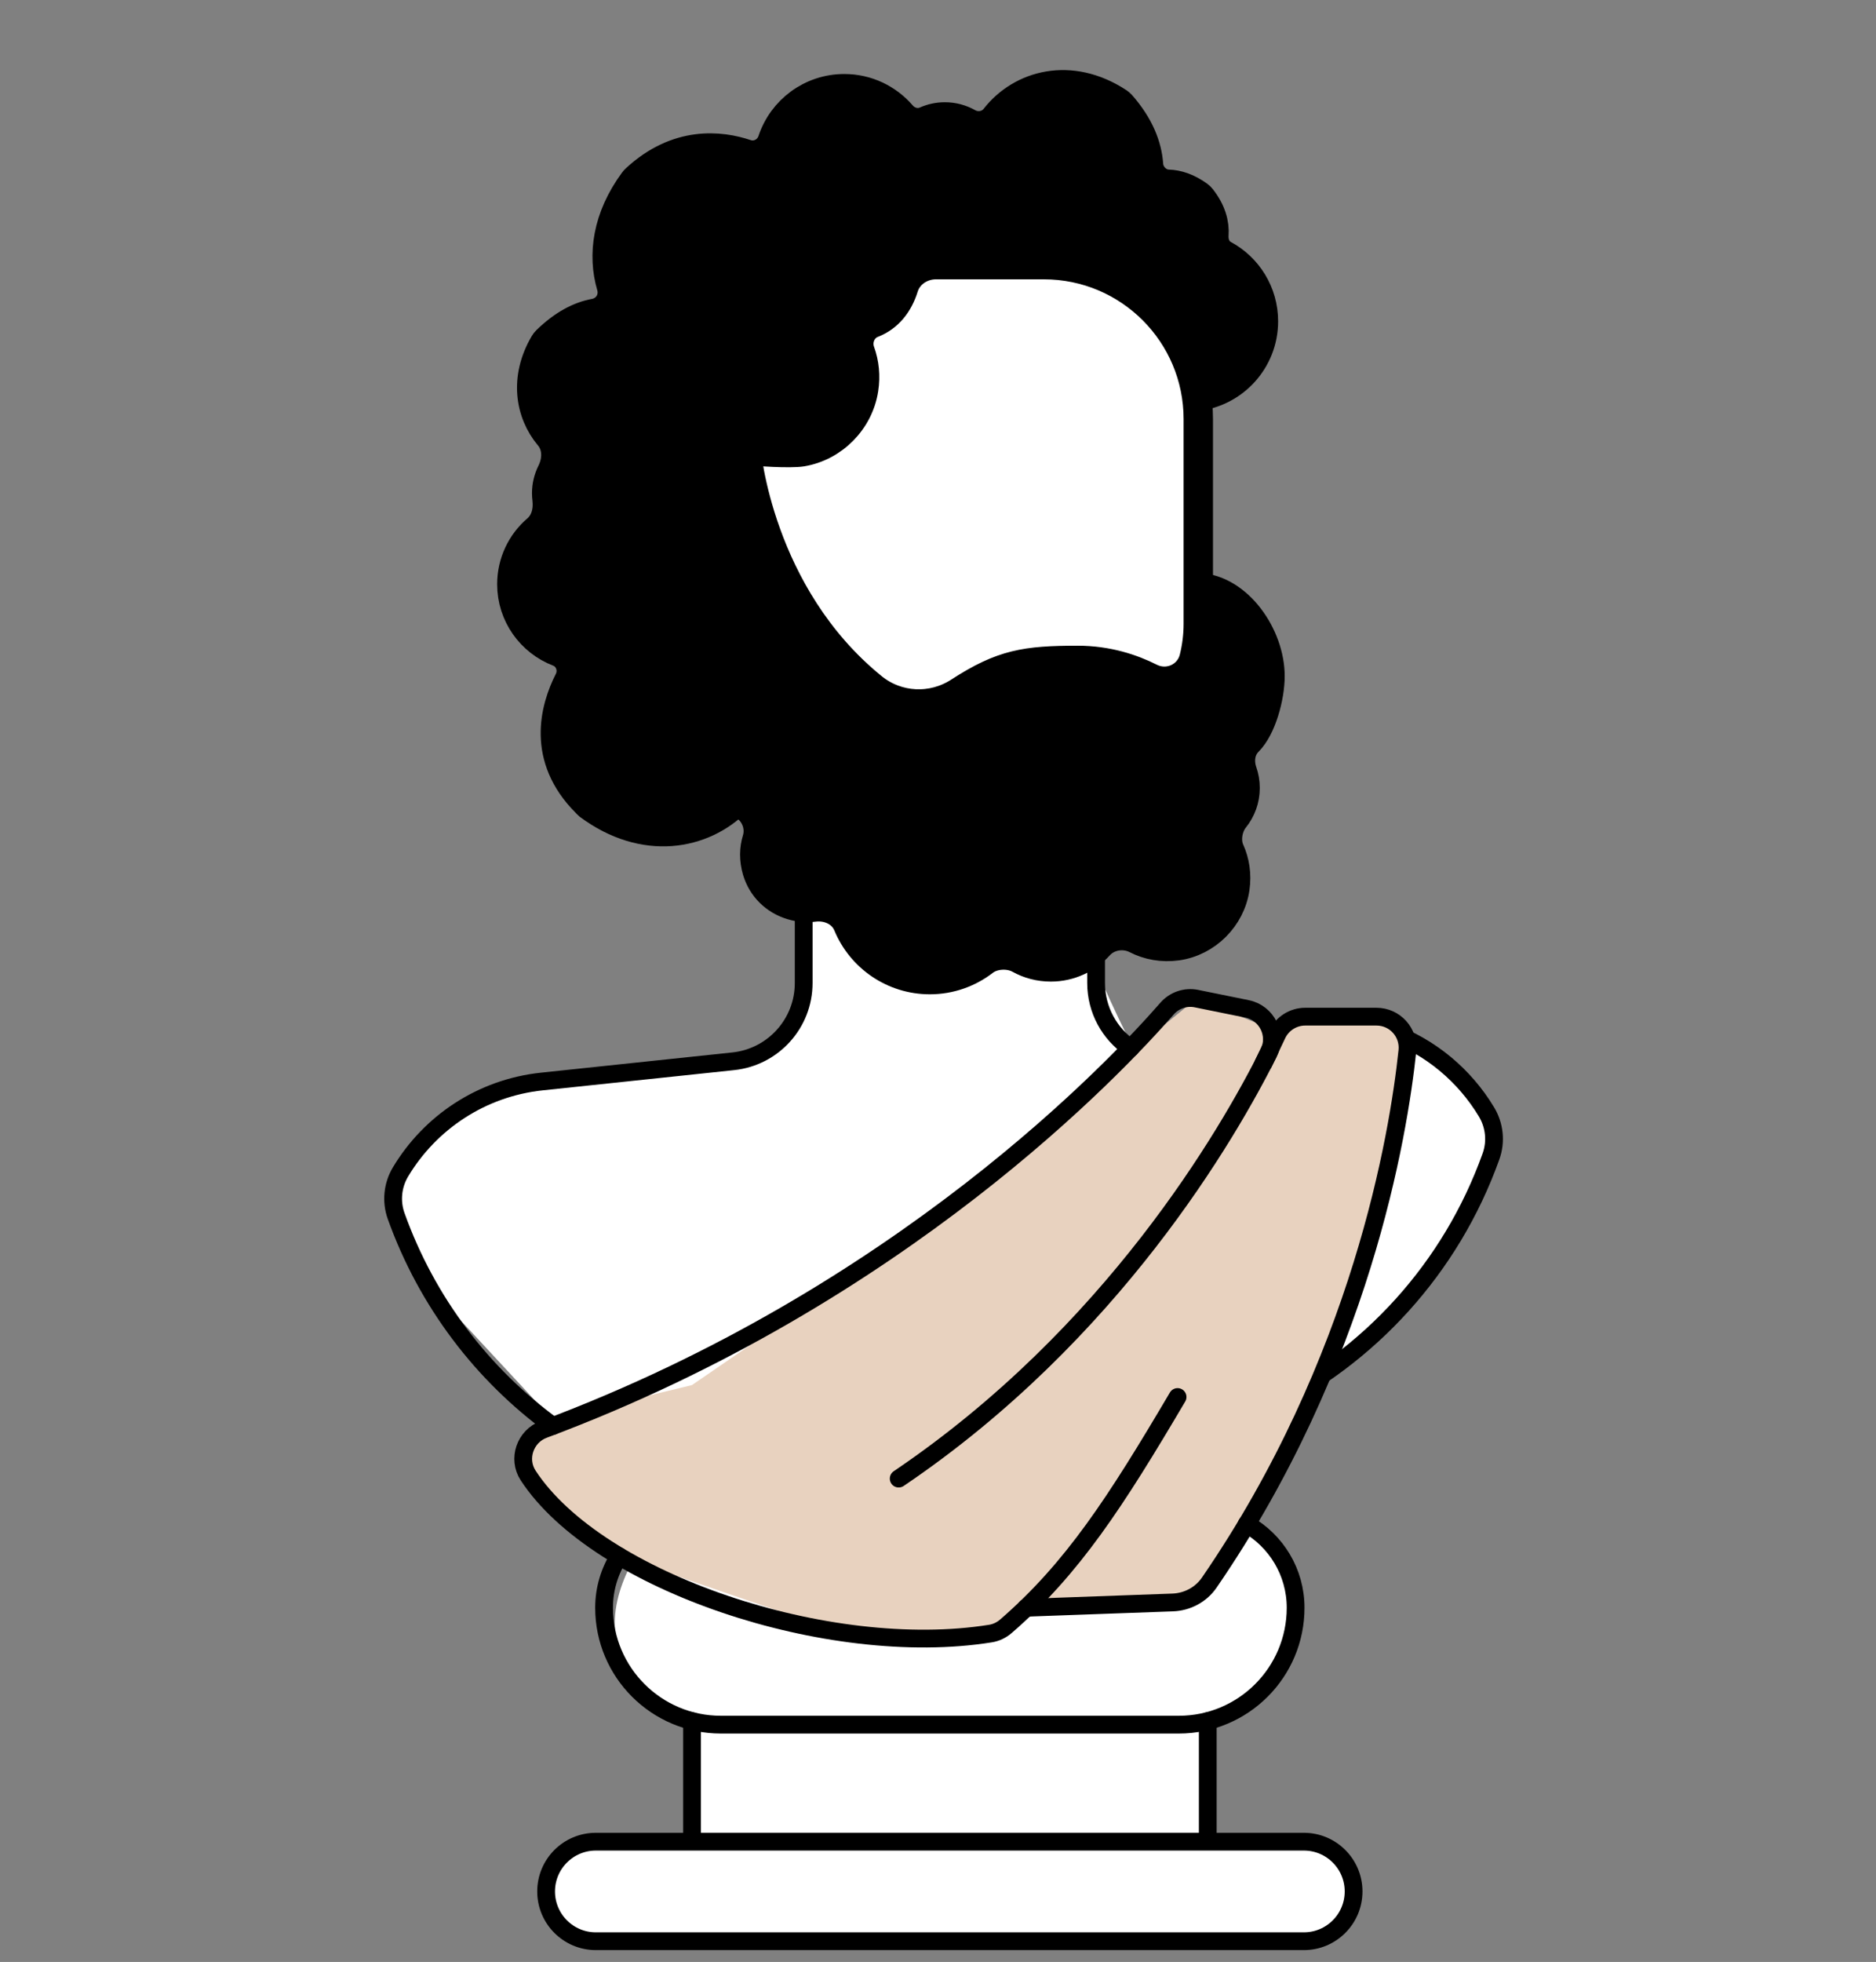 <svg width="155" height="162" viewBox="0 0 155 162" fill="none" xmlns="http://www.w3.org/2000/svg">
<rect x="0" y="0" width="155" height="162" fill="#808080" stroke="none"/>
<path d="M55.823 124.204C55.823 124.204 43.647 135.712 57.177 142.11H99.782C99.782 142.11 114.563 137.546 103.011 125.849L55.823 124.204Z" fill="white"/>
<path d="M67.252 74.891L66.403 81.167C66.403 81.167 66.779 86.97 60.588 87.626C54.396 88.281 42.28 89.769 42.28 89.769C42.28 89.769 25.011 94.479 35.348 106.109L49.443 121.284L95.029 89.192C95.029 89.192 86.804 74.399 87.83 68.669C88.862 62.939 67.252 74.891 67.252 74.891Z" fill="white"/>
<path d="M104.633 116.192C113.101 112.064 119.875 104.75 123.189 95.487C123.626 94.273 123.487 92.925 122.819 91.815C121.004 88.798 118.194 86.437 114.806 85.21L104.627 116.192H104.633Z" fill="white" stroke="black" stroke-width="1.468" stroke-linecap="round" stroke-linejoin="round"/>
<path d="M49.442 116.24C49.442 116.24 34.831 118.862 51.148 128.501L69.431 134.772L81.826 134.887L87.131 132.672L95.028 132.757C95.028 132.757 100.977 134.256 107.047 118.364L114.689 96.324L116.273 86.776C116.273 86.776 115.83 83.947 111.836 83.947H107.836L105.08 84.985L98.858 82.454L73.328 103.286L57.169 114.37L49.436 116.24H49.442Z" fill="#E8D2BF"/>
<path d="M99.789 142.117V152.072H57.178V142.117" fill="white"/>
<path d="M99.789 142.117V152.072H57.178V142.117" stroke="black" stroke-width="1.468" stroke-linecap="round" stroke-linejoin="round"/>
<path d="M51.148 128.502C50.365 129.734 49.91 131.191 49.91 132.757C49.91 138.086 54.232 142.408 59.562 142.408H97.396C102.726 142.408 107.047 138.086 107.047 132.757C107.047 129.795 105.421 127.209 103.005 125.849" stroke="black" stroke-width="1.468" stroke-linecap="round" stroke-linejoin="round"/>
<path d="M93.409 86.545C91.679 85.374 90.562 83.389 90.562 81.167V78.32" stroke="black" stroke-width="1.468" stroke-linecap="round" stroke-linejoin="round"/>
<path d="M66.402 74.915V81.173C66.402 84.494 63.895 87.28 60.587 87.632L44.781 89.301C39.773 89.829 35.536 92.7 33.102 96.749C32.434 97.854 32.295 99.201 32.732 100.415C35.281 107.529 39.858 113.49 45.679 117.745" stroke="black" stroke-width="1.468" stroke-linecap="round" stroke-linejoin="round"/>
<path d="M107.728 152.071H49.23C46.961 152.071 45.121 153.911 45.121 156.18C45.121 158.45 46.961 160.29 49.23 160.29H107.728C109.997 160.29 111.837 158.45 111.837 156.18C111.837 153.911 109.997 152.071 107.728 152.071Z" fill="white" stroke="black" stroke-width="1.468" stroke-linecap="round" stroke-linejoin="round"/>
<path d="M98.87 32.728C101.972 32.37 104.388 29.735 104.388 26.53C104.388 24.157 103.064 22.093 101.11 21.043C100.521 20.728 100.248 20.066 100.296 19.398C100.363 18.463 100.084 17.431 99.258 16.375C99.192 16.29 99.113 16.212 99.028 16.151C98.154 15.52 97.31 15.24 96.521 15.216C95.677 15.186 94.955 14.451 94.894 13.607C94.785 12.041 94.123 10.36 92.624 8.654C92.557 8.581 92.478 8.515 92.399 8.46C88.454 5.868 84.362 6.997 82.226 9.735C81.698 10.415 80.727 10.579 79.974 10.153C79.409 9.838 78.76 9.656 78.068 9.656C77.503 9.656 76.969 9.777 76.484 9.99C75.792 10.299 74.99 10.075 74.493 9.498C73.345 8.169 71.652 7.325 69.758 7.325C66.99 7.325 64.647 9.122 63.821 11.61C63.518 12.521 62.553 13.025 61.642 12.721C59.542 12.017 55.979 11.592 52.525 14.797C52.471 14.846 52.416 14.906 52.373 14.967C50.164 17.972 49.757 21.049 50.516 23.635C50.813 24.661 50.182 25.681 49.132 25.875C47.888 26.106 46.558 26.773 45.162 28.133C45.089 28.206 45.023 28.291 44.974 28.376C43.305 31.223 43.784 34.1 45.381 36.006C46.079 36.837 46.066 38.009 45.581 38.98C45.32 39.502 45.168 40.097 45.168 40.722C45.168 40.886 45.18 41.044 45.199 41.202C45.314 42.137 45.083 43.108 44.367 43.721C43.092 44.813 42.291 46.434 42.291 48.243C42.291 50.792 43.887 52.966 46.133 53.828C47.062 54.18 47.463 55.29 47.014 56.177C45.83 58.508 44.725 62.556 48.422 66.259C48.495 66.332 48.561 66.417 48.646 66.484C53.223 69.877 58.079 68.99 60.914 66.107" fill="black"/>
<path d="M98.87 32.728C101.972 32.37 104.388 29.735 104.388 26.53C104.388 24.157 103.064 22.093 101.11 21.043C100.521 20.728 100.248 20.066 100.296 19.398C100.363 18.463 100.084 17.431 99.258 16.375C99.192 16.29 99.113 16.212 99.028 16.151C98.154 15.52 97.31 15.24 96.521 15.216C95.677 15.186 94.955 14.451 94.894 13.607C94.785 12.041 94.123 10.36 92.624 8.654C92.557 8.581 92.478 8.515 92.399 8.46C88.454 5.868 84.362 6.997 82.226 9.735C81.698 10.415 80.727 10.579 79.974 10.153C79.409 9.838 78.76 9.656 78.068 9.656C77.503 9.656 76.969 9.777 76.484 9.99C75.792 10.299 74.99 10.075 74.493 9.498C73.345 8.169 71.652 7.325 69.758 7.325C66.99 7.325 64.647 9.122 63.821 11.61C63.518 12.521 62.553 13.025 61.642 12.721C59.542 12.017 55.979 11.592 52.525 14.797C52.471 14.846 52.416 14.906 52.373 14.967C50.164 17.972 49.757 21.049 50.516 23.635C50.813 24.661 50.182 25.681 49.132 25.875C47.888 26.106 46.558 26.773 45.162 28.133C45.089 28.206 45.023 28.291 44.974 28.376C43.305 31.223 43.784 34.1 45.381 36.006C46.079 36.837 46.066 38.009 45.581 38.98C45.32 39.502 45.168 40.097 45.168 40.722C45.168 40.886 45.18 41.044 45.199 41.202C45.314 42.137 45.083 43.108 44.367 43.721C43.092 44.813 42.291 46.434 42.291 48.243C42.291 50.792 43.887 52.966 46.133 53.828C47.062 54.18 47.463 55.29 47.014 56.177C45.83 58.508 44.725 62.556 48.422 66.259C48.495 66.332 48.561 66.417 48.646 66.484C53.223 69.877 58.079 68.99 60.914 66.107" stroke="black" stroke-width="2.428" stroke-linecap="round" stroke-linejoin="round"/>
<path d="M79.24 57.142C82.803 54.829 84.746 54.532 89.043 54.532C91.514 54.532 93.547 55.224 95.028 55.97" fill="#E8D2BF"/>
<path d="M79.24 57.142C82.803 54.829 84.746 54.532 89.043 54.532C91.514 54.532 93.547 55.224 95.028 55.97" stroke="black" stroke-width="2.428" stroke-linecap="round" stroke-linejoin="round"/>
<path d="M83.205 61.361C84.832 60.541 86.076 60.147 88.365 60.147C90.028 60.147 91.46 60.578 92.462 61.082" fill="#E8D2BF"/>
<path d="M83.205 61.361C84.832 60.541 86.076 60.147 88.365 60.147C90.028 60.147 91.46 60.578 92.462 61.082" stroke="black" stroke-width="2.428" stroke-linecap="round" stroke-linejoin="round"/>
<path d="M61.639 37.128C58.725 37.468 57.269 38.962 56.188 41.742C55.29 44.06 56.109 46.816 57.863 48.218C58.434 48.674 58.628 49.584 58.355 50.264C58.191 50.677 58.094 51.126 58.094 51.599C58.094 52.595 58.501 53.493 59.156 54.143C59.757 54.738 59.903 55.684 59.411 56.377C58.586 57.536 58.094 58.95 58.094 60.48C58.094 63.029 59.448 65.263 61.469 66.501C62.41 67.078 62.871 68.256 62.55 69.312C62.307 70.095 62.288 70.975 62.556 71.892C62.968 73.282 64.031 74.326 65.421 74.738C66.052 74.927 66.671 74.969 67.248 74.896C68.419 74.745 69.609 75.279 70.058 76.365C71.157 79.018 73.773 80.887 76.826 80.887C78.508 80.887 80.055 80.317 81.294 79.364C82.077 78.757 83.376 78.696 84.238 79.176C85.003 79.6 85.883 79.837 86.824 79.837C88.396 79.837 89.81 79.157 90.787 78.077C91.558 77.221 92.851 77.015 93.877 77.537C94.873 78.047 96.032 78.265 97.264 78.095C99.698 77.749 101.677 75.77 102.029 73.342C102.193 72.219 102.023 71.145 101.598 70.21C101.24 69.409 101.428 68.274 101.98 67.588C102.539 66.896 102.873 66.022 102.873 65.063C102.873 64.595 102.794 64.152 102.648 63.733C102.345 62.859 102.46 61.882 103.116 61.227C104.239 60.11 104.931 57.542 104.931 55.83C104.931 52.498 102.296 48.655 99 48.516" fill="black"/>
<path d="M61.639 37.128C58.725 37.468 57.269 38.962 56.188 41.742C55.29 44.06 56.109 46.816 57.863 48.218C58.434 48.674 58.628 49.584 58.355 50.264C58.191 50.677 58.094 51.126 58.094 51.599C58.094 52.595 58.501 53.493 59.156 54.143C59.757 54.738 59.903 55.684 59.411 56.377C58.586 57.536 58.094 58.95 58.094 60.48C58.094 63.029 59.448 65.263 61.469 66.501C62.41 67.078 62.871 68.256 62.55 69.312C62.307 70.095 62.288 70.975 62.556 71.892C62.968 73.282 64.031 74.326 65.421 74.738C66.052 74.927 66.671 74.969 67.248 74.896C68.419 74.745 69.609 75.279 70.058 76.365C71.157 79.018 73.773 80.887 76.826 80.887C78.508 80.887 80.055 80.317 81.294 79.364C82.077 78.757 83.376 78.696 84.238 79.176C85.003 79.6 85.883 79.837 86.824 79.837C88.396 79.837 89.81 79.157 90.787 78.077C91.558 77.221 92.851 77.015 93.877 77.537C94.873 78.047 96.032 78.265 97.264 78.095C99.698 77.749 101.677 75.77 102.029 73.342C102.193 72.219 102.023 71.145 101.598 70.21C101.24 69.409 101.428 68.274 101.98 67.588C102.539 66.896 102.873 66.022 102.873 65.063C102.873 64.595 102.794 64.152 102.648 63.733C102.345 62.859 102.46 61.882 103.116 61.227C104.239 60.11 104.931 57.542 104.931 55.83C104.931 52.498 102.296 48.655 99 48.516" stroke="black" stroke-width="2.428" stroke-linecap="round" stroke-linejoin="round"/>
<path d="M61.639 37.129C61.639 37.129 62.616 49.099 72.085 56.778C74.137 58.441 77.02 58.58 79.242 57.142C82.805 54.829 84.748 54.532 89.045 54.532C91.516 54.532 93.549 55.224 95.03 55.97C96.499 56.711 98.266 55.934 98.66 54.337C98.891 53.409 99.006 52.456 99.006 51.497V34.604C99.006 27.562 93.294 21.851 86.253 21.851H77.324C76.134 21.851 75.017 22.579 74.665 23.714C74.234 25.11 73.378 26.185 72.098 26.682C71.169 27.041 70.732 28.109 71.072 29.044C71.412 29.984 71.527 31.035 71.357 32.127C70.956 34.749 68.85 36.88 66.234 37.311C65.366 37.451 62.422 37.311 61.633 37.129" fill="white"/>
<path d="M61.639 37.129C61.639 37.129 62.616 49.099 72.085 56.778C74.137 58.441 77.02 58.58 79.242 57.142C82.805 54.829 84.748 54.532 89.045 54.532C91.516 54.532 93.549 55.224 95.03 55.97C96.499 56.711 98.266 55.934 98.66 54.337C98.891 53.409 99.006 52.456 99.006 51.497V34.604C99.006 27.562 93.294 21.851 86.253 21.851H77.324C76.134 21.851 75.017 22.579 74.665 23.714C74.234 25.11 73.378 26.185 72.098 26.682C71.169 27.041 70.732 28.109 71.072 29.044C71.412 29.984 71.527 31.035 71.357 32.127C70.956 34.749 68.85 36.88 66.234 37.311C65.366 37.451 62.422 37.311 61.633 37.129" stroke="black" stroke-width="2.428" stroke-linecap="round" stroke-linejoin="round"/>
<path d="M97.294 115.353C92.177 124.021 88.638 129.497 83.109 134.286C82.744 134.601 82.301 134.814 81.828 134.887C68.516 137.023 49.395 130.644 43.635 121.83C42.743 120.458 43.386 118.601 44.916 118.03C74.44 107.013 92.256 88.062 96.426 83.279C97.033 82.587 97.962 82.272 98.866 82.46L103.024 83.304C104.681 83.637 105.574 85.452 104.815 86.964C101.452 93.671 91.898 110.17 74.252 122.091" stroke="black" stroke-width="1.468" stroke-linecap="round" stroke-linejoin="round"/>
<path d="M84.783 132.756L96.887 132.319C98.095 132.277 99.23 131.676 99.916 130.674C112.469 112.404 115.546 93.726 116.281 86.776C116.438 85.258 115.249 83.947 113.725 83.947H107.843C106.854 83.947 105.949 84.518 105.524 85.41L104.389 87.802" stroke="black" stroke-width="1.468" stroke-linecap="round" stroke-linejoin="round"/>
</svg>
